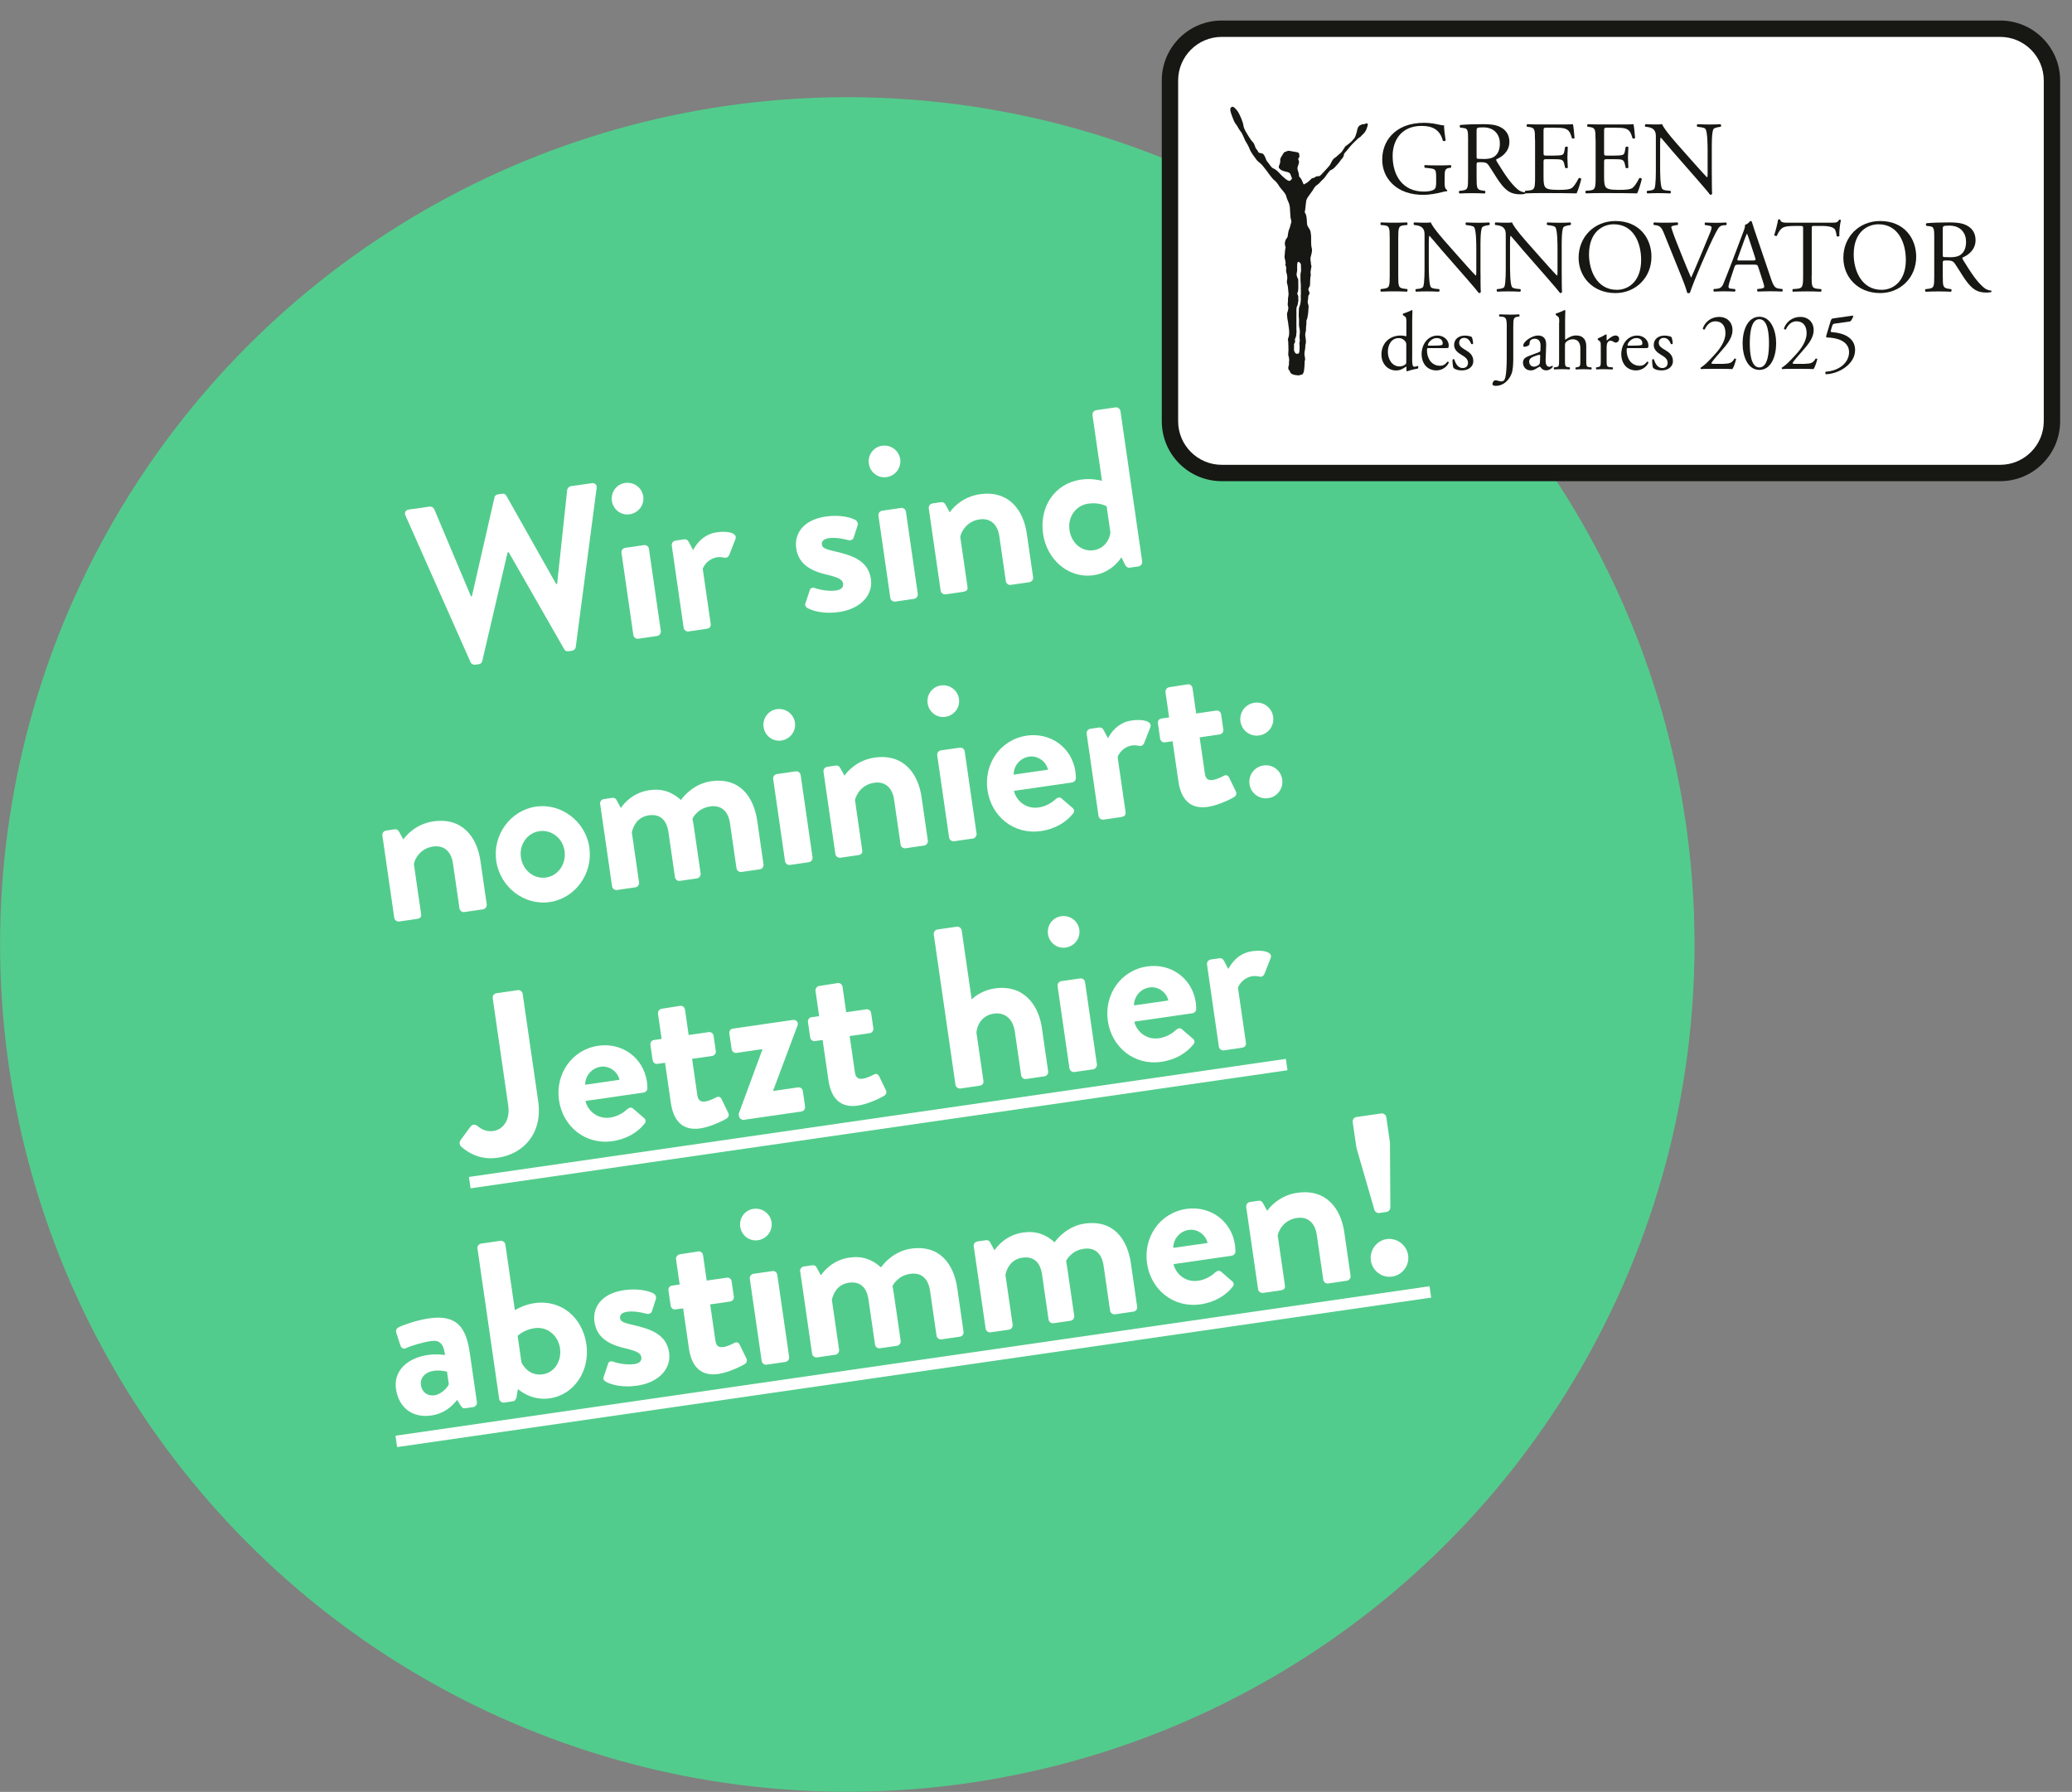 <?xml version="1.0" encoding="UTF-8"?>
<svg xmlns="http://www.w3.org/2000/svg" id="Ebene_1" version="1.1" viewBox="0 0 490.33 424.01" width="65535" height="56671">
  <rect x="0" y="0" width="490.33" height="424.01" fill="#808080" stroke="none"/>
  <defs>
    <style>
      .st0 {
        fill: #fff;
      }

      .st1 {
        fill: #171714;
      }

      .st2 {
        fill: #52cc8c;
      }
    </style>
  </defs>
  <circle class="st2" cx="200.51" cy="223.49" r="200.49"/>
  <g>
    <path class="st0" d="M95.95,122.01c-.32-.72.03-1.32.78-1.43l4.95-.71c.43-.06.91.25,1.08.61l8.69,20.64.22-.03,5.35-23.39c.06-.34.29-.65.83-.72l.97-.14c.54-.08.84.15,1,.46l11.8,20.91.22-.03,2.38-22.24c.05-.39.43-.83.86-.89l4.95-.71c.75-.11,1.26.37,1.16,1.15l-4.94,37.6c-.05.45-.43.83-.86.89l-.86.12c-.48.07-.85-.15-1-.46l-13.14-22.96-.27.04-6,25.73c-.12.35-.29.65-.83.72l-.86.12c-.43.06-.91-.2-1.08-.61l-15.38-34.66Z"/>
    <path class="st0" d="M144.8,118.52c-.29-2.04,1.08-3.94,3.12-4.24,2.1-.3,4,1.12,4.3,3.17.3,2.04-1.13,3.95-3.23,4.25-2.04.3-3.9-1.14-4.19-3.18ZM147.07,130.81c-.08-.59.34-1.09.87-1.17l4.46-.65c.54-.08,1.08.28,1.17.87l2.81,19.46c.08.54-.34,1.09-.87,1.17l-4.46.65c-.54.08-1.09-.34-1.17-.87l-2.81-19.46Z"/>
    <path class="st0" d="M158.98,129.09c-.09-.59.34-1.09.87-1.17l2.04-.3c.48-.07.85.15,1.07.56l1.06,1.99c.6-1.18,2.26-3.73,5.59-4.21,2.53-.37,4.9.11,4.45,1.55l-1.48,3.78c-.2.52-.71.82-1.17.66-.17-.03-1.01-.18-1.61-.1-2.15.31-3.23,1.95-3.5,2.76l1.88,13.01c.11.75-.34,1.09-1.09,1.2l-4.14.6c-.54.08-1.09-.34-1.17-.87l-2.81-19.46Z"/>
    <path class="st0" d="M190.59,142.8l1.03-3.11c.14-.57.66-.75,1.18-.55,0,0,2.61.94,5.08.58,1.08-.16,1.77-.69,1.63-1.61-.14-.97-.98-1.45-3.99-2.17-4.37-1.01-6.63-2.94-7.1-6.22-.47-3.28,1.5-6.69,6.99-7.49,3.17-.46,5.62.12,6.85.71.53.25.88.81.69,1.38l-.95,2.94c-.2.52-.78.66-1.24.56,0,0-2.58-.78-4.62-.48-1.29.19-1.75.8-1.65,1.5.14.97,1.15,1.15,3.26,1.67,4.37,1.01,7.75,2.34,8.35,6.53.51,3.55-2.17,7.01-7.6,7.79-3.55.51-6.19-.26-7.44-.96-.36-.22-.64-.62-.49-1.08Z"/>
    <path class="st0" d="M205.61,109.72c-.3-2.04,1.08-3.94,3.12-4.24,2.1-.3,4,1.12,4.3,3.17.29,2.04-1.13,3.95-3.23,4.25-2.04.3-3.9-1.14-4.19-3.18ZM207.88,122.02c-.08-.59.34-1.09.87-1.17l4.46-.65c.54-.08,1.08.28,1.17.87l2.81,19.46c.08.54-.34,1.09-.87,1.17l-4.46.65c-.54.08-1.09-.34-1.17-.87l-2.81-19.46Z"/>
    <path class="st0" d="M219.79,120.3c-.09-.59.34-1.09.87-1.17l2.04-.3c.48-.07.79.16,1.01.51l1.04,1.88c.68-.98,2.98-3.67,7.12-4.27,6.83-.99,10.31,3.72,11.12,9.32l1.49,10.32c.08.54-.34,1.09-.87,1.17l-4.41.64c-.59.09-1.09-.34-1.17-.87l-1.54-10.64c-.4-2.8-2.11-4.36-4.69-3.99-2.79.4-4.24,2.59-4.56,4.12l1.71,11.83c.11.75-.17,1.07-1.2,1.22l-3.98.57c-.54.08-1.09-.34-1.17-.87l-2.81-19.46Z"/>
    <path class="st0" d="M255.86,113.49c2.15-.31,3.9.04,4.92.28l-2.25-15.54c-.08-.54.34-1.09.88-1.17l4.57-.66c.54-.08,1.09.34,1.17.87l5.14,35.59c.08.54-.34,1.09-.87,1.17l-2.1.3c-.48.07-.92-.31-1.17-.87l-.78-1.59s-2.06,3.59-6.58,4.24c-5.86.85-11.06-3.62-11.95-9.8-.91-6.29,2.62-11.9,9.01-12.83ZM258.77,130.2c2.85-.41,3.82-2.8,4.01-4.15l-.9-6.24s-1.68-1.02-4.37-.63c-3.01.44-4.86,3.23-4.42,6.24.43,3.01,2.83,5.19,5.68,4.78Z"/>
    <path class="st0" d="M90.49,197.71c-.08-.59.34-1.09.87-1.17l2.04-.3c.48-.07.79.16,1.01.51l1.04,1.88c.68-.98,2.98-3.67,7.12-4.27,6.83-.99,10.31,3.72,11.12,9.32l1.49,10.32c.08.54-.34,1.09-.87,1.17l-4.41.64c-.59.09-1.09-.34-1.17-.87l-1.54-10.64c-.4-2.8-2.11-4.36-4.69-3.99-2.8.4-4.24,2.59-4.56,4.12l1.71,11.83c.11.75-.17,1.07-1.2,1.22l-3.98.57c-.54.08-1.09-.34-1.17-.87l-2.81-19.46Z"/>
    <path class="st0" d="M126.82,190.87c6.08-.88,11.77,3.57,12.65,9.64.89,6.18-3.31,12.06-9.38,12.94-6.07.88-11.77-3.57-12.66-9.75-.88-6.08,3.32-11.95,9.4-12.83ZM129.24,207.64c2.85-.41,4.8-3.22,4.36-6.28-.43-3.01-3.1-5.1-5.95-4.68-2.9.42-4.81,3.17-4.38,6.18.44,3.06,3.06,5.21,5.96,4.79Z"/>
    <path class="st0" d="M142.01,190.26c-.08-.59.34-1.09.87-1.17l1.99-.29c.48-.07.85.15,1,.46l1.05,1.93c.77-1.15,2.93-3.66,6.75-4.21,3.06-.44,5.39.43,7.47,2.32.77-1.1,3.23-3.87,7.1-4.43,6.88-.99,10.15,3.75,10.96,9.39l1.48,10.27c.08.54-.28,1.08-.87,1.17l-4.35.63c-.59.09-1.09-.34-1.17-.87l-1.54-10.64c-.4-2.8-2-4.38-4.69-3.99-3.12.45-4.19,2.91-4.19,2.91,0,0,.21,1.07.35,2.04l1.58,10.91c.08.54-.34,1.09-.87,1.17l-4.03.58c-.59.09-1.09-.34-1.17-.87l-1.54-10.64c-.4-2.8-1.9-4.39-4.64-4-2.69.39-3.7,2.51-4.03,4.04l1.71,11.83c.08.54-.34,1.09-.87,1.17l-4.35.63c-.54.08-1.09-.34-1.17-.87l-2.81-19.46Z"/>
    <path class="st0" d="M180.7,172.05c-.29-2.04,1.08-3.94,3.12-4.24,2.1-.3,4,1.12,4.3,3.17.3,2.04-1.13,3.95-3.23,4.25-2.04.3-3.9-1.14-4.19-3.18ZM182.97,184.34c-.09-.59.34-1.09.87-1.17l4.46-.65c.54-.08,1.08.28,1.17.87l2.81,19.46c.08.54-.34,1.09-.87,1.17l-4.46.65c-.54.08-1.09-.34-1.17-.87l-2.81-19.46Z"/>
    <path class="st0" d="M194.88,182.62c-.08-.59.34-1.09.87-1.17l2.04-.3c.48-.07.79.16,1.01.51l1.04,1.88c.68-.98,2.98-3.67,7.12-4.27,6.83-.99,10.31,3.72,11.12,9.32l1.49,10.32c.08.54-.34,1.09-.87,1.17l-4.41.64c-.59.09-1.09-.34-1.17-.87l-1.54-10.64c-.4-2.8-2.11-4.36-4.69-3.99-2.8.4-4.24,2.59-4.56,4.12l1.71,11.83c.11.75-.17,1.07-1.2,1.22l-3.98.57c-.54.08-1.09-.34-1.17-.87l-2.81-19.46Z"/>
    <path class="st0" d="M219.52,166.44c-.29-2.04,1.08-3.94,3.12-4.24,2.1-.3,4,1.12,4.3,3.17.3,2.04-1.13,3.95-3.23,4.25-2.04.3-3.9-1.14-4.19-3.18ZM221.79,178.73c-.09-.59.34-1.09.87-1.17l4.46-.64c.54-.08,1.08.28,1.17.87l2.81,19.46c.08.54-.34,1.09-.87,1.17l-4.46.64c-.54.08-1.09-.34-1.17-.87l-2.81-19.46Z"/>
    <path class="st0" d="M243,174.07c5.54-.8,10.66,2.74,11.5,8.55.05.38.1,1.08.1,1.47.02.55-.41.99-.89,1.06l-13.76,1.99c.48,2.18,2.72,4.38,5.84,3.93,1.67-.24,3.13-1.11,4-1.95.49-.4.96-.58,1.4-.2l2.57,2.21c.43.32.62.9.15,1.41-1.53,1.92-4.09,3.61-7.58,4.11-6.45.93-11.76-3.51-12.65-9.7-.88-6.08,2.94-11.95,9.34-12.88ZM248,182.13c-.45-1.97-2.41-3.38-4.45-3.09-2.15.31-3.69,2.18-3.67,4.26l8.12-1.17Z"/>
    <path class="st0" d="M257.16,173.62c-.09-.59.34-1.09.87-1.17l2.04-.3c.48-.07.85.15,1.07.56l1.06,1.99c.6-1.18,2.26-3.73,5.59-4.21,2.53-.37,4.9.11,4.45,1.55l-1.48,3.78c-.2.52-.71.82-1.17.66-.17-.03-1.01-.18-1.61-.1-2.15.31-3.23,1.95-3.5,2.76l1.88,13.01c.11.75-.34,1.09-1.09,1.2l-4.14.6c-.54.08-1.09-.34-1.17-.87l-2.81-19.46Z"/>
    <path class="st0" d="M277.49,175.4l-1.83.26c-.54.08-1.04-.34-1.12-.88l-.52-3.6c-.09-.59.28-1.08.82-1.16l1.83-.26-.86-5.97c-.08-.54.34-1.09.87-1.17l4.4-.69c.54-.08,1.04.34,1.12.88l.87,6.02,4.73-.68c.59-.09,1.08.28,1.17.87l.52,3.6c.08.54-.28,1.08-.87,1.17l-4.73.68,1.24,8.6c.22,1.51,1.05,1.6,1.92,1.48.91-.13,1.99-.67,2.55-.97.56-.3,1.03-.09,1.27.42l1.57,3.23c.29.51.1,1.08-.41,1.38-.25.2-3.56,1.94-6.2,2.32-4.14.6-6.34-1.72-6.97-6.07l-1.37-9.46Z"/>
    <path class="st0" d="M293.55,170.72c-.31-2.15,1.16-4.12,3.31-4.43,2.15-.31,4.12,1.16,4.43,3.31.31,2.15-1.16,4.12-3.31,4.43-2.15.31-4.12-1.16-4.43-3.31ZM299,181.13c2.15-.31,4.12,1.16,4.43,3.31.31,2.15-1.16,4.12-3.31,4.43-2.15.31-4.12-1.16-4.43-3.31s1.16-4.12,3.31-4.43Z"/>
    <path class="st0" d="M108.95,269.85l2.38-3.25c.51-.62,1.07-.59,1.62-.18.81.65,2.02,1.46,3.8,1.21,2.1-.3,4.05-2.34,3.52-6.05l-3.67-25.38c-.08-.54.28-1.08.87-1.17l5.05-.73c.59-.09,1.09.34,1.17.87l3.67,25.38c1.08,7.47-3.3,12.5-9.59,13.41-4.68.68-7.66-1.75-8.74-2.74-.33-.39-.35-.94-.09-1.36Z"/>
    <path class="st0" d="M141.6,247.45c5.54-.8,10.66,2.74,11.5,8.55.05.38.1,1.08.1,1.47.02.55-.41.99-.89,1.06l-13.76,1.99c.48,2.18,2.72,4.38,5.84,3.93,1.67-.24,3.13-1.11,4-1.95.49-.4.96-.58,1.4-.2l2.57,2.21c.43.32.62.9.15,1.41-1.53,1.92-4.09,3.61-7.58,4.11-6.45.93-11.76-3.51-12.65-9.7-.88-6.07,2.94-11.95,9.33-12.88ZM146.6,255.51c-.45-1.97-2.41-3.38-4.45-3.09-2.15.31-3.69,2.18-3.67,4.26l8.12-1.17Z"/>
    <path class="st0" d="M157.39,251.48l-1.83.26c-.54.08-1.04-.34-1.12-.88l-.52-3.6c-.08-.59.28-1.08.82-1.16l1.83-.26-.86-5.97c-.08-.54.34-1.09.87-1.17l4.4-.69c.54-.08,1.04.34,1.12.88l.87,6.02,4.73-.68c.59-.09,1.08.28,1.17.87l.52,3.6c.08.54-.28,1.08-.88,1.17l-4.73.68,1.24,8.6c.22,1.51,1.06,1.6,1.92,1.48.91-.13,1.99-.67,2.55-.97.56-.3,1.03-.09,1.27.42l1.56,3.23c.29.51.1,1.08-.4,1.38-.25.2-3.56,1.94-6.2,2.32-4.14.6-6.34-1.72-6.97-6.07l-1.37-9.46Z"/>
    <path class="st0" d="M174.81,263.56l5.6-15.19-.02-.11-6.13.89c-.54.08-1.04-.34-1.12-.88l-.54-3.71c-.09-.59.28-1.08.82-1.16l14.19-2.05c.81-.12,1.45.56,1.12,1.32l-5.74,15.32.02.16,5.81-.84c.59-.09,1.08.28,1.17.87l.53,3.66c.08.54-.28,1.08-.87,1.17l-13.6,1.97c-.54.08-1.09-.34-1.17-.87l-.08-.54Z"/>
    <path class="st0" d="M194.67,246.09l-1.83.26c-.54.08-1.04-.34-1.12-.88l-.52-3.6c-.09-.59.28-1.08.82-1.16l1.83-.26-.86-5.97c-.08-.54.34-1.09.87-1.17l4.4-.69c.54-.08,1.04.34,1.12.88l.87,6.02,4.73-.68c.59-.09,1.08.28,1.17.87l.52,3.6c.08.54-.28,1.08-.87,1.17l-4.73.68,1.24,8.6c.22,1.51,1.05,1.6,1.92,1.48.91-.13,1.99-.67,2.55-.97.56-.3,1.03-.09,1.27.42l1.57,3.23c.29.51.1,1.08-.41,1.38-.25.2-3.56,1.94-6.2,2.32-4.14.6-6.34-1.72-6.97-6.07l-1.37-9.46Z"/>
    <path class="st0" d="M220.97,221.11c-.08-.54.34-1.09.87-1.17l4.57-.66c.54-.08,1.09.34,1.17.87l2.36,16.34c.96-.96,2.92-2.23,5.44-2.6,6.83-.99,10.39,3.88,11.17,9.31l1.49,10.32c.08.54-.34,1.09-.87,1.17l-4.35.63c-.59.09-1.09-.34-1.17-.87l-1.5-10.38c-.43-2.96-2.37-4.6-4.95-4.22-2.47.36-3.91,2.21-4.13,4.49l1.65,11.4c.09.59-.17,1.07-.98,1.18l-4.46.65c-.54.08-1.09-.34-1.17-.87l-5.14-35.59Z"/>
    <path class="st0" d="M248,221.04c-.3-2.04,1.08-3.94,3.12-4.24,2.1-.3,4,1.12,4.3,3.17.29,2.04-1.13,3.95-3.23,4.25-2.04.3-3.9-1.14-4.19-3.18ZM250.27,233.34c-.08-.59.34-1.09.87-1.17l4.46-.64c.54-.08,1.08.28,1.17.87l2.81,19.46c.08.54-.34,1.09-.87,1.17l-4.46.64c-.54.08-1.09-.34-1.17-.87l-2.81-19.46Z"/>
    <path class="st0" d="M271.48,228.68c5.54-.8,10.66,2.74,11.5,8.55.05.38.1,1.08.1,1.47.02.55-.41.99-.89,1.06l-13.76,1.99c.48,2.18,2.72,4.38,5.84,3.93,1.67-.24,3.13-1.11,4-1.95.49-.4.96-.58,1.4-.2l2.57,2.21c.43.32.62.9.15,1.41-1.53,1.92-4.09,3.61-7.58,4.11-6.45.93-11.76-3.51-12.65-9.7-.88-6.07,2.94-11.95,9.34-12.88ZM276.48,236.74c-.45-1.97-2.41-3.38-4.45-3.09-2.15.31-3.69,2.18-3.67,4.26l8.12-1.17Z"/>
    <path class="st0" d="M285.64,228.22c-.09-.59.34-1.09.87-1.17l2.04-.3c.48-.07.85.15,1.07.56l1.06,1.99c.6-1.18,2.26-3.73,5.59-4.21,2.53-.37,4.9.11,4.45,1.55l-1.48,3.78c-.2.52-.71.82-1.17.66-.17-.03-1.01-.18-1.61-.1-2.15.31-3.23,1.95-3.5,2.76l1.88,13.01c.11.75-.34,1.09-1.09,1.2l-4.14.6c-.54.08-1.09-.34-1.17-.87l-2.81-19.46Z"/>
    <path class="st0" d="M111.36,281.19l-.39-2.69,193.32-27.94.39,2.69-193.32,27.94Z"/>
    <path class="st0" d="M101.31,320.62c2.15-.31,4.01.02,4.01.02-.34-2.75-1.34-3.59-3.33-3.31-1.99.29-4.72,1.12-5.9,1.68-.72.32-1.17-.11-1.38-.79l-.89-2.73c-.28-.78.1-1.22.56-1.45.41-.22,3.72-1.58,7.16-2.08,6.72-.97,8.78,2.3,9.63,8.16l1.69,11.67c.08.54-.34,1.09-.87,1.17l-1.94.28c-.38.05-.67-.07-1.02-.62l-.85-1.36c-1.07,1.31-2.83,3.21-6.16,3.69-4.3.62-7.66-1.75-8.32-6.32-.55-3.82,2.14-7.22,7.62-8.02ZM102.8,330.17c1.72-.25,3.18-1.94,3.41-2.63l-.43-2.96s-1.54-.44-3.1-.21c-2.1.3-3.32,1.69-3.07,3.41.23,1.61,1.53,2.63,3.2,2.39Z"/>
    <path class="st0" d="M112.98,295.44c-.08-.54.34-1.09.87-1.17l4.57-.66c.54-.08,1.09.34,1.17.87l2.25,15.54c.91-.52,2.5-1.35,4.65-1.66,6.4-.92,11.37,3.46,12.28,9.75.89,6.18-2.83,11.94-8.69,12.78-4.52.65-7.51-2.21-7.51-2.21l-.3,1.74c-.08.61-.39,1.1-.87,1.17l-2.1.3c-.54.08-1.09-.34-1.17-.87l-5.14-35.59ZM128.42,325.2c2.85-.41,4.53-3.18,4.1-6.19-.44-3.01-3-5.17-6.01-4.73-2.69.39-4.01,1.84-4.01,1.84l.9,6.24c.56,1.24,2.17,3.25,5.02,2.84Z"/>
    <path class="st0" d="M142.85,325.86l1.03-3.11c.14-.57.66-.75,1.18-.55,0,0,2.61.94,5.08.58,1.08-.16,1.77-.69,1.63-1.61-.14-.97-.98-1.45-3.99-2.17-4.37-1.01-6.63-2.94-7.1-6.22-.47-3.28,1.5-6.69,6.99-7.49,3.17-.46,5.62.12,6.85.71.53.25.88.81.69,1.38l-.95,2.94c-.2.52-.78.66-1.24.56,0,0-2.58-.78-4.63-.48-1.29.19-1.75.8-1.65,1.5.14.97,1.15,1.15,3.26,1.67,4.37,1.01,7.75,2.34,8.35,6.53.51,3.55-2.17,7.01-7.6,7.79-3.55.51-6.18-.26-7.44-.96-.36-.22-.64-.62-.49-1.08Z"/>
    <path class="st0" d="M161.66,309.59l-1.83.26c-.54.08-1.04-.34-1.12-.88l-.52-3.6c-.09-.59.28-1.08.82-1.16l1.83-.26-.86-5.97c-.08-.54.34-1.09.87-1.17l4.4-.69c.54-.08,1.04.34,1.12.88l.87,6.02,4.73-.68c.59-.09,1.08.28,1.17.87l.52,3.6c.08.54-.28,1.08-.87,1.17l-4.73.68,1.24,8.6c.22,1.51,1.06,1.6,1.92,1.48.91-.13,1.99-.67,2.55-.97.56-.3,1.03-.09,1.27.42l1.57,3.23c.29.51.1,1.08-.41,1.38-.25.2-3.56,1.94-6.2,2.32-4.14.6-6.34-1.72-6.97-6.07l-1.37-9.46Z"/>
    <path class="st0" d="M175.17,290.29c-.3-2.04,1.08-3.94,3.12-4.24,2.1-.3,4,1.12,4.3,3.17.29,2.04-1.13,3.95-3.23,4.25-2.04.3-3.9-1.14-4.19-3.18ZM177.44,302.59c-.08-.59.34-1.09.87-1.17l4.46-.65c.54-.08,1.08.28,1.17.87l2.81,19.46c.08.54-.34,1.09-.87,1.17l-4.46.65c-.54.08-1.09-.34-1.17-.87l-2.81-19.46Z"/>
    <path class="st0" d="M189.35,300.86c-.09-.59.34-1.09.87-1.17l1.99-.29c.48-.07.84.15,1,.46l1.05,1.93c.77-1.15,2.93-3.66,6.75-4.21,3.06-.44,5.39.43,7.47,2.32.77-1.1,3.23-3.87,7.1-4.43,6.88-.99,10.15,3.75,10.96,9.39l1.48,10.27c.08.54-.28,1.08-.87,1.17l-4.35.63c-.59.09-1.09-.34-1.17-.87l-1.54-10.64c-.4-2.8-2-4.38-4.69-3.99-3.12.45-4.19,2.91-4.19,2.91,0,0,.21,1.07.35,2.04l1.58,10.91c.08.54-.34,1.09-.87,1.17l-4.03.58c-.59.09-1.09-.34-1.17-.87l-1.54-10.64c-.4-2.8-1.9-4.39-4.64-4-2.69.39-3.7,2.51-4.03,4.04l1.71,11.83c.08.54-.34,1.09-.87,1.17l-4.35.63c-.54.08-1.09-.34-1.17-.87l-2.81-19.46Z"/>
    <path class="st0" d="M230.42,294.93c-.08-.59.34-1.09.88-1.17l1.99-.29c.48-.07.85.15,1,.46l1.05,1.93c.77-1.15,2.93-3.66,6.75-4.21,3.07-.44,5.39.43,7.47,2.32.77-1.1,3.23-3.87,7.1-4.43,6.88-.99,10.15,3.75,10.96,9.39l1.48,10.27c.08.54-.28,1.08-.87,1.17l-4.36.63c-.59.09-1.09-.34-1.17-.87l-1.54-10.64c-.4-2.8-2-4.38-4.69-3.99-3.12.45-4.19,2.91-4.19,2.91,0,0,.21,1.07.35,2.04l1.58,10.91c.08.54-.34,1.09-.87,1.17l-4.03.58c-.59.09-1.09-.34-1.17-.87l-1.54-10.64c-.4-2.8-1.9-4.39-4.64-4-2.69.39-3.7,2.51-4.03,4.04l1.71,11.83c.08.54-.34,1.09-.87,1.17l-4.35.63c-.54.08-1.09-.34-1.17-.87l-2.81-19.46Z"/>
    <path class="st0" d="M280.76,286.06c5.54-.8,10.66,2.74,11.5,8.55.05.38.1,1.08.1,1.47.02.55-.41.99-.89,1.06l-13.76,1.99c.48,2.18,2.72,4.38,5.84,3.93,1.67-.24,3.13-1.11,4-1.95.49-.4.96-.58,1.4-.2l2.57,2.21c.43.32.62.9.15,1.41-1.53,1.92-4.09,3.61-7.58,4.11-6.45.93-11.76-3.51-12.65-9.7-.88-6.08,2.94-11.95,9.33-12.88ZM285.77,294.12c-.45-1.97-2.41-3.38-4.45-3.09-2.15.31-3.69,2.18-3.67,4.26l8.12-1.17Z"/>
    <path class="st0" d="M294.92,285.6c-.09-.59.34-1.09.87-1.17l2.04-.3c.48-.07.79.16,1.01.51l1.04,1.88c.68-.98,2.98-3.67,7.12-4.27,6.83-.99,10.31,3.72,11.12,9.32l1.49,10.32c.08.54-.34,1.09-.88,1.17l-4.41.64c-.59.09-1.09-.34-1.17-.87l-1.54-10.64c-.4-2.8-2.11-4.36-4.69-3.99-2.8.4-4.24,2.59-4.56,4.12l1.71,11.83c.11.75-.17,1.07-1.2,1.22l-3.98.57c-.54.08-1.09-.34-1.17-.87l-2.81-19.46Z"/>
    <path class="st0" d="M325.26,286.32l-4.26-14.7-.89-6.13c-.08-.54.33-1.09.87-1.17l5.91-.85c.54-.08,1.09.34,1.17.87l.87,6.02.09,15.41c0,.44-.41.94-.9,1.01l-1.72.25c-.48.07-1.03-.29-1.15-.71ZM328.12,293.21c2.47-.36,4.76,1.4,5.11,3.82s-1.35,4.7-3.83,5.05c-2.37.34-4.64-1.36-4.99-3.78-.35-2.42,1.34-4.75,3.71-5.09Z"/>
    <path class="st0" d="M93.98,342.42l-.39-2.69,244.7-35.37.39,2.69-244.7,35.37Z"/>
  </g>
  <g>
    <rect class="st0" x="276.86" y="6.79" width="208.72" height="105.13" rx="12.26" ry="12.26"/>
    <path class="st1" d="M473.33,8.73c5.69,0,10.32,4.63,10.32,10.32v80.62c0,5.69-4.63,10.32-10.32,10.32h-184.21c-5.69,0-10.32-4.63-10.32-10.32V19.05c0-5.69,4.63-10.32,10.32-10.32h184.21M473.33,4.86h-184.21c-7.84,0-14.19,6.35-14.19,14.19v80.62c0,7.84,6.35,14.19,14.19,14.19h184.21c7.84,0,14.19-6.35,14.19-14.19V19.05c0-7.84-6.35-14.19-14.19-14.19h0Z"/>
  </g>
  <g id="Ebene_1-2">
    <g>
      <path class="st1" d="M323.45,29.18c-.21,0-.42.17-.71.21s-.25-.06-.65.14c-.4.21-.44.19-.65.5s-.38,1.24-.38,1.24c-.09.27-.21.78-.4,1.17s-.38.48-.73.92c-.36.44-1.58,1.28-1.58,1.28,0,0-.53.86-.8,1.24-.27.38-.99.86-1.16,1.07s-.82.57-.94.78c-.13.21-.32.48-.46.78s-.17.4-.42.73-1.03,1.14-1.32,1.45-.71.8-.94.94c-.23.14-.71-.04-1.01.23s-.84.32-.84.32c0,0-.61.63-.99.91-.38.27.02.06-.63.38-.06.04-.16.09-.27.18-.3-.22-.45-1.32-.99-1.69-.22-.15-.17-.6-.25-.94-.13-.52-.32-.97-.3-1.24.04-.44.3-.86.38-1.39.06-.36-.41-.73-.04-1.05.19-.17.13-.57.06-.94s-.5-.38-.82-.44c-.32-.06-.82-.13-1.39-.25-.57-.13-.82.19-1.14.25s-.44.5-.63.76c-.19.25-.55.86-.5,1.14.14.96-.56,1.43-.27,1.89.38.61,1.23.78,1.72.89,1.3.25.93.94,1.26,1.32.25.3-.19.69-.44.82s-.76-.25-1.14-.55-1.01-.91-1.45-1.41c-.44-.5-.94-.82-1.39-1.01-.44-.19-.89-1.07-1.2-1.39-.32-.32-.44-.69-.69-1.32-.25-.63-.57-.76-.57-.76,0,0-.55-.14-.81-.19-.25-.06-.27-.5-.65-.87-.38-.38-.3-1.09-.86-1.66-.57-.57-1.35-1.99-1.6-2.38-.25-.38-.63-1.26-.63-1.64s-.79-2.58-1.49-3.46-1.03-.89-1.03-.89c0,0-.44.04-.55.42-.1.38.14,1.09.23,1.35.19.5.63,1.83,1.01,2.27.38.44.69,1.2,1.2,1.83s.89,1.89,1.14,2.27c.25.38.76,1.26,1.01,1.95s1.26,2.02,1.64,2.52.89.69,1.39,1.32c.5.63,1.39,1.76,1.64,2.15.25.38.91,1.16,1.12,1.3.4.27.96,1.03,1.16,1.41.19.38,1.53,1.69,1.66,2.32.08.41.45,1.29.7,1.85.07.33.14.65.17.79.06.36.11,2.46.21,2.73.11.27.11.32.11.5s.11.13,0,.44c-.11.32-.17.67-.32,1.17-.16.5-.29.63-.37,1.16-.09.53-.14.78-.13.91.02.13-.25.44-.34.61s-.19.19-.23.5c-.04.32-.17.36-.11.67.06.32.04.25.09.59s.19-.17.04.53-.1.99-.14,1.32c-.04.34-.12.69,0,1.07.12.38.06.3.17.82s-.06.53-.06.53l.23.76s-.09.8.02,1.12.19.71.23,1.2-.19.96-.06,1.35c.13.38.22,1.03.22,1.03,0,0,.12,1.24.14,1.56s-.2,1.12-.14,1.45-.16.96,0,1.37c.16.4.06.73,0,1.07s-.27.59-.22.92c.04.34.02.42.06.82.04.4.11.63.16.91.05.27.17,1.37.24,1.83s.04.96.02,1.32-.37,1.05-.26,1.22.09,2.15.12,2.31-.13,1.14,0,1.43c.13.3.21,1.03.14,1.3s0,.25-.02.63-.09.38-.13.57-.06.3-.02.57.32.34.4.67c.12.48.5.55.78.67.27.13.98.17,1.23.19.25.02.55-.19.78-.19s.36-.38.46-.69c.11-.32.09-.76.17-1.39.09-.63-.04-1.01.11-1.32.14-.32-.14-1.09-.13-1.43s.08-.84.17-1.3c.09-.46,0-.71.09-1.01s.13-.42.09-.84c-.04-.42.02,0-.04-.42s-.19-1.17-.06-1.53.12-.46.12-.84.03-.57.09-1.14c.06-.57-.06-.73.09-1.05s.19-.61.27-1.14c.09-.53.11-.84.13-1.39s.09-.48,0-.92-.27-.67-.13-1.17c.14-.5,0-.8.17-1.17.17-.38.25-.23.21-.61s-.35-.6-.24-.91.09-.34.24-.51c.16-.17.16-1.06.16-1.39s.04-.99.13-1.16c.09-.17-.09-.61-.02-1.12s.19-1.09.21-1.16-.17-.46-.14-.73c.02-.27-.13-.63-.11-1.03s.02-.32.09-.59.38-1.22.25-1.81-.14-.59-.17-1.26.02-1.6-.04-2.08-.13-1.03-.38-1.35-.3-.53-.44-.73-.14-.89-.17-1.41-.09-.91-.21-1.26c-.13-.36-.32-.42-.27-.71.04-.3.04.13.09-.42.04-.55.17-1.32.21-1.79.04-.46.06-.55.27-.94.21-.4.99-1.37,1.28-1.83s.36-.67.71-1.03c.36-.36.67-.42,1.03-.89.36-.46.91-.8,1.32-1.43.42-.63,1.2-1.58,1.22-1.51s-.17.14.02.06c.19-.09.71-.4.91-.65s.55-.59.84-.92c.3-.34.55-.73.67-.91.13-.17.42-.38.59-.8s.02-.53.3-.82c.27-.3.78-.86,1.22-1.45.44-.59,1.62-1.66,1.81-1.85.19-.19.32-.3.5-.38.19-.09.27-.25.53-.5.25-.25.42-.38.73-.78s.57-1.28.63-1.51.06-.5-.14-.5h0ZM307.86,64.36c-.09.27-.09.23-.11.65-.02.42.02.63,0,1.01s.13,1.53.09,1.84c-.04.3.06,1.46,0,1.94s.02.25,0,.92-.04.73-.13,1.17-.11.46-.25.78c-.08.17-.09.62-.1,1.02v.15c0,.28,0,.52-.02.59-.02.53.12,1.05.06,1.99s.19,1.28.19,1.74.04.53-.04,1.16c-.09.63.13,1.2,0,1.62-.13.42-.02.34-.02.73s.04.55,0,1.03-.02.57-.13.82-.21.13-.42.19c-.21.06-.46-.17-.46-.17,0,0-.1-.21-.21-.4s-.11-.31-.09-.65.02-.65,0-.89c-.02-.23.04-.17.21-.57s0-.27,0-.55.06-.3.23-.76.06-.65.13-.91c.06-.25,0-.76,0-.92v-3.02c0-.25.01-.63.01-.63h0c-.04-.4,0-1.22.02-1.4.02-.23.11-.25.22-.59.12-.34.13-.8.2-1.03s-.05-.32,0-.73-.09-.5-.21-.91.06-.25.11-.53.09-.48.09-.63.04-1.09,0-1.35.02-.4,0-.78-.14-.38-.26-.71-.14-.48-.14-.73.13-.57.14-.91c.02-.34-.04-.96,0-1.35s.13-.57.13-.57c0,0,.23-.09.34,0s.13.06.25.23.19.25.17.65c-.02.4.09,1.14,0,1.41v.03Z"/>
      <g>
        <path class="st1" d="M328.87,56.44c0-2.61-.05-3.03-1.5-3.15l-.61-.05c-.14-.1-.1-.54.05-.61,1.22.05,2.06.07,3.09.07s1.81-.02,3.05-.07c.14.07.19.52.05.61l-.61.05c-1.45.12-1.5.54-1.5,3.15v8.77c0,2.61.05,2.96,1.5,3.12l.61.07c.15.1.1.54-.05.61-1.22-.05-2.06-.07-3.05-.07s-1.86.02-3.09.07c-.14-.07-.19-.47-.05-.61l.61-.07c1.45-.17,1.5-.52,1.5-3.12v-8.77Z"/>
        <path class="st1" d="M350.36,64.77c0,.74,0,3.67.07,4.31-.05.15-.19.27-.47.27-.3-.42-1.01-1.28-3.14-3.72l-5.69-6.5c-.66-.76-2.33-2.79-2.84-3.33h-.05c-.1.3-.12.86-.12,1.6v5.37c0,1.16.02,4.36.44,5.1.14.27.64.42,1.25.47l.76.07c.14.19.12.49-.05.61-1.1-.05-1.97-.07-2.87-.07-1.03,0-1.69.02-2.55.07-.17-.12-.19-.47-.05-.61l.66-.07c.56-.07.96-.22,1.08-.49.35-.89.32-3.89.32-5.08v-7.12c0-.69-.02-1.21-.54-1.77-.35-.35-.93-.52-1.52-.59l-.42-.05c-.15-.15-.15-.52.05-.61,1.03.07,2.33.07,2.77.07.39,0,.81-.02,1.13-.07.49,1.25,3.38,4.51,4.2,5.42l2.38,2.69c1.69,1.89,2.89,3.28,4.05,4.46h.05c.1-.12.1-.52.1-1.04v-5.27c0-1.16-.02-4.36-.49-5.1-.14-.22-.54-.37-1.52-.49l-.42-.05c-.17-.15-.15-.54.05-.61,1.13.05,1.97.07,2.89.07,1.05,0,1.69-.02,2.53-.07.19.12.19.47.05.61l-.35.05c-.78.12-1.27.32-1.38.52-.42.89-.37,3.94-.37,5.08v5.89h-.01Z"/>
        <path class="st1" d="M369.58,64.77c0,.74,0,3.67.07,4.31-.05.15-.19.27-.47.27-.3-.42-1.01-1.28-3.14-3.72l-5.69-6.5c-.66-.76-2.33-2.79-2.84-3.33h-.05c-.1.3-.12.86-.12,1.6v5.37c0,1.16.02,4.36.44,5.1.14.27.64.42,1.25.47l.76.07c.14.19.12.49-.05.61-1.1-.05-1.97-.07-2.87-.07-1.03,0-1.69.02-2.55.07-.17-.12-.19-.47-.05-.61l.66-.07c.56-.07.96-.22,1.08-.49.35-.89.32-3.89.32-5.08v-7.12c0-.69-.02-1.21-.54-1.77-.35-.35-.93-.52-1.52-.59l-.42-.05c-.14-.15-.14-.52.05-.61,1.03.07,2.33.07,2.77.07.4,0,.81-.02,1.13-.07.49,1.25,3.38,4.51,4.2,5.42l2.38,2.69c1.69,1.89,2.89,3.28,4.05,4.46h.05c.1-.12.1-.52.1-1.04v-5.27c0-1.16-.02-4.36-.49-5.1-.15-.22-.54-.37-1.52-.49l-.42-.05c-.17-.15-.14-.54.05-.61,1.13.05,1.97.07,2.89.07,1.05,0,1.69-.02,2.53-.07.19.12.19.47.05.61l-.35.05c-.78.12-1.27.32-1.38.52-.42.89-.37,3.94-.37,5.08v5.89h0Z"/>
        <path class="st1" d="M373.57,61c0-4.92,3.68-8.7,8.73-8.7,5.67,0,8.51,4.11,8.51,8.45,0,4.97-3.78,8.6-8.51,8.6-5.44,0-8.73-3.92-8.73-8.35h0ZM388.37,61.52c0-4.06-1.79-8.45-6.48-8.45-2.55,0-5.86,1.75-5.86,7.14,0,3.64,1.76,8.37,6.6,8.37,2.94,0,5.74-2.22,5.74-7.07Z"/>
        <path class="st1" d="M393.82,55.31c-.56-1.38-.93-1.89-1.99-2.02l-.44-.05c-.17-.15-.14-.49.05-.61.71.05,1.5.07,2.55.07s1.94-.02,2.97-.07c.17.1.22.47.05.61l-.37.05c-.93.12-1.13.27-1.15.47.05.24.47,1.58,1.22,3.45,1.13,2.86,2.25,5.69,3.48,8.5.76-1.63,1.79-4.16,2.35-5.46.71-1.68,1.86-4.46,2.28-5.51.19-.52.22-.78.22-.96s-.24-.37-1.1-.47l-.44-.05c-.17-.15-.12-.52.05-.61.68.05,1.62.07,2.55.07.81,0,1.57-.02,2.38-.07.17.1.17.49.05.61l-.73.05c-.59.05-.96.35-1.27.86-.68,1.16-1.64,3.15-2.75,5.67l-1.32,3.03c-.98,2.27-2.13,5.13-2.55,6.43-.07.05-.17.07-.27.07-.12,0-.24-.02-.37-.07-.27-1.04-.71-2.24-1.13-3.28l-4.32-10.69h0Z"/>
        <path class="st1" d="M416.09,63.24c-.17-.54-.27-.62-1.01-.62h-3.71c-.61,0-.76.07-.93.59l-.86,2.58c-.37,1.11-.54,1.77-.54,2.04,0,.3.12.45.71.49l.81.07c.17.12.17.52-.05.61-.64-.05-1.4-.05-2.55-.07-.81,0-1.69.05-2.35.07-.14-.1-.19-.49-.05-.61l.81-.07c.59-.05,1.13-.32,1.47-1.21.44-1.13,1.13-2.74,2.16-5.49l2.51-6.65c.35-.89.49-1.35.42-1.75.59-.17,1.01-.61,1.27-.94.14,0,.32.05.37.22.32,1.09.71,2.22,1.08,3.3l3.36,9.9c.71,2.12,1.03,2.49,2.09,2.61l.66.07c.17.12.12.52,0,.61-1.01-.05-1.86-.07-2.97-.07-1.18,0-2.11.05-2.82.07-.19-.1-.22-.49-.05-.61l.71-.07c.52-.05.86-.19.86-.45,0-.27-.12-.71-.32-1.3l-1.08-3.35h0ZM411.24,61.05c-.19.57-.17.59.52.59h3.02c.71,0,.76-.1.54-.76l-1.32-4.02c-.19-.59-.42-1.25-.56-1.56h-.05c-.07.12-.32.71-.59,1.45l-1.55,4.28h0Z"/>
        <path class="st1" d="M428.71,65.26c0,2.58.05,2.95,1.47,3.08l.78.07c.14.1.1.54-.05.61-1.4-.05-2.23-.07-3.21-.07s-1.84.02-3.41.07c-.14-.07-.19-.49,0-.61l.89-.07c1.4-.12,1.52-.49,1.52-3.08v-11.01c0-.76,0-.78-.73-.78h-1.35c-1.05,0-2.4.05-3.02.61-.59.54-.84,1.09-1.1,1.7-.19.15-.54.02-.64-.17.39-1.11.76-2.69.93-3.67.07-.05.39-.07.47,0,.14.78.96.76,2.09.76h9.94c1.32,0,1.55-.05,1.92-.69.12-.05.39-.02.44.07-.27,1.01-.44,3-.37,3.74-.1.19-.52.19-.64.05-.07-.62-.24-1.53-.61-1.8-.56-.42-1.5-.61-2.84-.61h-1.74c-.73,0-.71.02-.71.84v10.96h0Z"/>
        <path class="st1" d="M436.22,61c0-4.92,3.68-8.7,8.73-8.7,5.67,0,8.51,4.11,8.51,8.45,0,4.97-3.78,8.6-8.51,8.6-5.44,0-8.73-3.92-8.73-8.35h0ZM451.01,61.52c0-4.06-1.79-8.45-6.48-8.45-2.55,0-5.86,1.75-5.86,7.14,0,3.64,1.76,8.37,6.6,8.37,2.94,0,5.74-2.22,5.74-7.07Z"/>
        <path class="st1" d="M457.74,56.42c0-2.34-.07-2.76-1.08-2.88l-.78-.1c-.17-.12-.17-.52.02-.62,1.38-.12,3.07-.19,5.47-.19,1.52,0,2.97.12,4.1.74,1.17.62,2.04,1.73,2.04,3.45,0,2.34-1.84,3.62-3.07,4.11-.12.15,0,.4.12.59,1.97,3.18,3.26,5.15,4.93,6.55.42.37,1.03.64,1.69.69.12.05.14.24.02.35-.22.07-.61.12-1.08.12-2.09,0-3.33-.62-5.08-3.1-.64-.91-1.64-2.61-2.4-3.72-.37-.54-.76-.78-1.74-.78-1.1,0-1.15.02-1.15.54v3.1c0,2.58.05,2.88,1.47,3.08l.52.07c.15.12.1.54-.05.61-1.1-.05-1.94-.07-2.92-.07-1.03,0-1.92.02-3.07.07-.14-.07-.19-.45-.05-.61l.61-.07c1.43-.17,1.47-.49,1.47-3.08v-8.84h0ZM459.75,59.94c0,.45,0,.71.07.81.07.07.44.12,1.69.12.89,0,1.81-.1,2.53-.64.66-.52,1.22-1.38,1.22-3.05,0-1.94-1.2-3.79-3.92-3.79-1.52,0-1.59.1-1.59.78v5.77Z"/>
      </g>
      <g>
        <path class="st1" d="M341.85,43.2c0,.99.15,1.58.59,1.75.07.07.07.22-.02.3-.3,0-.73.1-1.2.22-1.3.35-3.07.64-4.39.64-2.92,0-5.59-.81-7.48-2.74-1.47-1.48-2.25-3.43-2.25-5.59s.68-4.21,2.21-5.84c1.64-1.72,4.07-2.88,7.78-2.88,1.4,0,2.7.27,3.12.37.47.1,1.22.27,1.52.22,0,.81.14,2.1.37,3.57-.07.19-.51.22-.66.07-.68-2.66-2.53-3.5-5.03-3.5-4.76,0-6.85,3.4-6.85,7.09,0,4.73,2.43,8.45,7.36,8.45,1.52,0,2.43-.32,2.7-.74.12-.17.24-.61.24-1.4v-.99c0-2.07-.07-2.22-1.59-2.39l-1.08-.12c-.19-.1-.17-.54,0-.62.71.05,2.06.07,3.51.07.96,0,1.79-.02,2.6-.07.17.1.19.47.02.62l-.39.05c-1.03.12-1.06.81-1.06,2.07v1.38h0Z"/>
        <path class="st1" d="M347.42,33.17c0-2.34-.07-2.76-1.08-2.88l-.78-.1c-.17-.12-.17-.52.02-.62,1.38-.12,3.07-.19,5.47-.19,1.52,0,2.97.12,4.1.74,1.18.62,2.04,1.73,2.04,3.45,0,2.34-1.84,3.62-3.07,4.11-.12.15,0,.4.12.59,1.97,3.18,3.26,5.15,4.93,6.55.42.37,1.03.64,1.69.69.12.05.14.24.02.35-.22.07-.61.12-1.08.12-2.09,0-3.33-.62-5.08-3.1-.64-.91-1.64-2.61-2.4-3.72-.37-.54-.76-.78-1.74-.78-1.1,0-1.15.02-1.15.54v3.1c0,2.58.05,2.88,1.47,3.08l.52.07c.14.12.1.54-.05.61-1.1-.05-1.94-.07-2.92-.07-1.03,0-1.92.02-3.07.07-.15-.07-.19-.45-.05-.61l.61-.07c1.43-.17,1.47-.49,1.47-3.08v-8.84h0ZM349.43,36.69c0,.45,0,.71.07.81.07.07.44.12,1.69.12.89,0,1.81-.1,2.53-.64.66-.52,1.22-1.38,1.22-3.05,0-1.94-1.2-3.79-3.92-3.79-1.52,0-1.59.1-1.59.78,0,0,0,5.77,0,5.77Z"/>
        <path class="st1" d="M363.25,33.14c0-2.56-.05-2.93-1.5-3.1l-.39-.05c-.14-.1-.1-.54.05-.61,1.05.05,1.89.07,2.89.07h4.61c1.57,0,3.02,0,3.31-.07.14.42.3,2.19.39,3.28-.1.15-.49.19-.61.05-.37-1.16-.59-2.02-1.86-2.34-.52-.12-1.3-.15-2.38-.15h-1.76c-.73,0-.73.05-.73.99v4.92c0,.69.07.69.81.69h1.43c1.03,0,1.79-.05,2.09-.15s.47-.24.59-.86l.19-1.01c.12-.15.54-.15.64.02,0,.59-.1,1.56-.1,2.49,0,.89.1,1.82.1,2.36-.1.17-.52.17-.64.02l-.22-.96c-.1-.45-.27-.81-.76-.94-.35-.1-.93-.12-1.89-.12h-1.43c-.73,0-.81.02-.81.66v3.47c0,1.3.07,2.15.47,2.56.3.3.81.57,2.97.57,1.89,0,2.6-.1,3.14-.37.44-.24,1.1-1.11,1.74-2.39.17-.12.51-.05.61.17-.17.86-.78,2.76-1.1,3.42-2.21-.05-4.39-.07-6.57-.07h-2.21c-1.05,0-1.89.02-3.33.07-.14-.07-.19-.47-.05-.61l.81-.07c1.4-.12,1.52-.49,1.52-3.08v-8.87h0Z"/>
        <path class="st1" d="M377.58,33.14c0-2.56-.05-2.93-1.5-3.1l-.39-.05c-.14-.1-.1-.54.05-.61,1.05.05,1.89.07,2.89.07h4.61c1.57,0,3.02,0,3.31-.07.14.42.3,2.19.39,3.28-.1.15-.49.19-.61.05-.37-1.16-.59-2.02-1.86-2.34-.52-.12-1.3-.15-2.38-.15h-1.76c-.73,0-.73.05-.73.99v4.92c0,.69.07.69.81.69h1.43c1.03,0,1.79-.05,2.09-.15s.47-.24.59-.86l.19-1.01c.12-.15.54-.15.64.02,0,.59-.1,1.56-.1,2.49,0,.89.1,1.82.1,2.36-.1.17-.52.17-.64.02l-.22-.96c-.1-.45-.27-.81-.76-.94-.35-.1-.93-.12-1.89-.12h-1.43c-.73,0-.81.02-.81.66v3.47c0,1.3.07,2.15.47,2.56.3.3.81.57,2.97.57,1.89,0,2.6-.1,3.14-.37.44-.24,1.1-1.11,1.74-2.39.17-.12.51-.05.61.17-.17.86-.78,2.76-1.1,3.42-2.21-.05-4.39-.07-6.57-.07h-2.21c-1.05,0-1.89.02-3.33.07-.14-.07-.19-.47-.05-.61l.81-.07c1.4-.12,1.52-.49,1.52-3.08v-8.87h0Z"/>
        <path class="st1" d="M405.1,41.52c0,.74,0,3.67.07,4.31-.05.15-.19.27-.47.27-.3-.42-1.01-1.28-3.14-3.72l-5.69-6.5c-.66-.76-2.33-2.79-2.84-3.33h-.05c-.1.3-.12.86-.12,1.6v5.37c0,1.16.02,4.36.44,5.1.14.27.64.42,1.25.47l.76.07c.14.19.12.49-.05.61-1.1-.05-1.97-.07-2.87-.07-1.03,0-1.69.02-2.55.07-.17-.12-.19-.47-.05-.61l.66-.07c.56-.07.96-.22,1.08-.49.35-.89.32-3.89.32-5.08v-7.12c0-.69-.02-1.21-.54-1.77-.35-.35-.93-.52-1.52-.59l-.42-.05c-.15-.15-.15-.52.05-.61,1.03.07,2.33.07,2.77.07.39,0,.81-.02,1.13-.07.49,1.25,3.38,4.51,4.2,5.42l2.38,2.69c1.69,1.89,2.89,3.28,4.05,4.46h.05c.1-.12.1-.52.1-1.04v-5.27c0-1.16-.02-4.36-.49-5.1-.14-.22-.54-.37-1.52-.49l-.42-.05c-.17-.15-.15-.54.05-.61,1.13.05,1.97.07,2.89.07,1.05,0,1.69-.02,2.53-.07.19.12.19.47.05.61l-.35.05c-.78.12-1.27.32-1.38.52-.42.89-.37,3.94-.37,5.08v5.89h-.01Z"/>
      </g>
      <g>
        <path class="st1" d="M334.18,84.51c0,1.55.02,2.27.54,2.27.21,0,.53-.1.81-.19.13.04.15.53-.02.63-.78.12-1.94.41-2.47.63-.12,0-.21-.06-.21-.16v-.33c0-.3,0-.53-.04-.6h-.07c-.82.59-1.46.9-2.35.9-2.07,0-3.46-1.7-3.46-3.76,0-2.74,1.98-4.5,4.53-4.5.63,0,1.05.1,1.25.17.09,0,.12-.12.12-.27v-2.95c0-1.15-.02-1.27-.58-1.63l-.19-.12c-.09-.06-.09-.33,0-.39.47-.16,1.35-.45,2.02-.82.07,0,.15.04.19.12-.02.58-.06,1.56-.06,2.43v8.59h0ZM332.79,81.58c0-.39-.07-.57-.21-.76-.28-.41-.84-.82-1.57-.82-1.7,0-2.58,1.55-2.58,3.25s.96,3.46,2.79,3.46c.5,0,1.14-.24,1.44-.55.12-.12.13-.41.13-.73v-3.85h0Z"/>
        <path class="st1" d="M338.19,82.36c-.49,0-.5.04-.5.53,0,1.97,1.1,3.66,3.1,3.66.62,0,1.14-.19,1.72-.96.19-.06.32.06.34.24-.62,1.33-1.97,1.82-2.94,1.82-1.22,0-2.17-.55-2.71-1.29-.56-.76-.78-1.68-.78-2.54,0-2.4,1.51-4.42,3.76-4.42,1.61,0,2.66,1.15,2.66,2.33,0,.27-.04.43-.07.51-.06.12-.32.14-1.1.14h-3.46ZM339.35,81.78c1.38,0,1.79-.08,1.94-.19.06-.04.12-.12.12-.37,0-.55-.35-1.23-1.44-1.23s-2.06,1.06-2.07,1.7c0,.04,0,.1.13.1h1.33,0Z"/>
        <path class="st1" d="M348.3,79.74c.17.43.3,1.06.3,1.58-.07.14-.35.17-.45.06-.32-.86-.88-1.43-1.65-1.43s-1.2.49-1.2,1.2c0,.8.78,1.23,1.44,1.63.99.58,1.91,1.25,1.91,2.64,0,1.49-1.31,2.23-2.69,2.23-.88,0-1.53-.19-2-.58-.15-.37-.26-1.33-.22-1.98.09-.12.34-.14.43-.02.32,1.07.91,2.02,1.98,2.02.68,0,1.25-.41,1.25-1.25,0-.9-.75-1.39-1.44-1.8-1.09-.65-1.85-1.33-1.85-2.4,0-1.43,1.12-2.23,2.54-2.23.78,0,1.48.19,1.65.35h0Z"/>
        <path class="st1" d="M356.57,77.43c0-2.17-.19-2.4-1.29-2.51l-.47-.04c-.12-.08-.07-.43.04-.49,1.09.04,1.72.06,2.51.06s1.38-.02,2.13-.06c.12.06.15.41.04.49l-.28.04c-1.1.16-1.14.43-1.14,2.51v7.26c0,1.55-.07,2.89-.43,3.79-.62,1.56-1.94,2.82-3.69,2.82-.22,0-.81-.02-.81-.41,0-.33.28-.9.68-.9.22,0,.45.04.69.12.26.08.53.14.78.14.4,0,.62-.24.75-.51.43-.92.48-3.85.48-4.91v-7.39h.01Z"/>
        <path class="st1" d="M364.22,83.32c.28-.1.32-.27.32-.57l.02-.9c.02-.73-.21-1.7-1.37-1.7-.53,0-1.16.27-1.2.88-.02.32-.04.55-.19.66-.28.24-.78.37-1.07.37-.17,0-.26-.1-.26-.27,0-1.02,2.12-2.4,3.48-2.4s2,.82,1.94,2.29l-.12,3.41c-.04.9.13,1.7.86,1.7.19,0,.35-.06.47-.12.09-.06.19-.14.24-.14.07,0,.13.12.13.25,0,.1-.66.86-1.57.86-.45,0-.9-.17-1.22-.6-.07-.12-.19-.27-.3-.27-.13,0-.35.17-.73.39-.41.24-.82.49-1.35.49s-.99-.16-1.31-.45c-.35-.33-.58-.82-.58-1.37,0-.76.35-1.22,1.56-1.66l2.22-.84h0ZM363.06,86.77c.37,0,.96-.3,1.14-.49.22-.24.22-.51.24-.92l.04-1.15c0-.22-.07-.25-.19-.25s-.43.08-.77.19c-1.1.39-1.65.68-1.65,1.45,0,.33.22,1.17,1.18,1.17Z"/>
        <path class="st1" d="M368.99,76.33c0-1.15-.02-1.27-.58-1.63l-.19-.12c-.09-.06-.09-.33,0-.39.47-.16,1.35-.45,2.02-.82.07,0,.15.04.19.12-.02.58-.06,1.56-.06,2.43v4.11c0,.17.02.33.07.37.68-.55,1.57-1.02,2.53-1.02,1.78,0,2.41,1.15,2.41,2.53v3.27c0,1.41.04,1.63.71,1.7l.5.06c.13.1.09.43-.04.49-.68-.04-1.22-.06-1.87-.06s-1.23.02-1.74.06c-.13-.06-.17-.39-.04-.49l.37-.06c.69-.12.71-.3.71-1.7v-2.8c0-1.25-.58-2.1-1.78-2.1-.63,0-1.12.24-1.46.53s-.4.39-.4,1.07v3.29c0,1.41.04,1.61.71,1.7l.4.06c.13.08.09.43-.04.49-.56-.04-1.1-.06-1.76-.06s-1.23.02-1.84.06c-.13-.06-.17-.39-.04-.49l.47-.06c.69-.08.71-.3.71-1.7v-8.84h0Z"/>
        <path class="st1" d="M378.81,81.76c0-.76,0-.86-.5-1.22l-.17-.12c-.07-.08-.07-.3.02-.35.43-.16,1.42-.66,1.89-.96.09.02.15.06.15.14v1.14c0,.1.02.16.06.17.66-.57,1.37-1.17,2.06-1.17.47,0,.84.32.84.78,0,.65-.5.9-.81.9-.19,0-.28-.06-.41-.14-.28-.19-.56-.31-.82-.31-.3,0-.53.17-.68.39-.19.27-.24.84-.24,1.5v2.66c0,1.41.04,1.64.75,1.7l.68.06c.13.1.09.43-.04.49-.88-.04-1.42-.06-2.07-.06s-1.24.02-1.72.06c-.13-.06-.17-.39-.04-.49l.35-.06c.69-.12.71-.3.71-1.7v-3.43h-.01Z"/>
        <path class="st1" d="M385.44,82.36c-.49,0-.5.04-.5.53,0,1.97,1.1,3.66,3.1,3.66.62,0,1.14-.19,1.72-.96.19-.06.32.06.34.24-.62,1.33-1.97,1.82-2.94,1.82-1.22,0-2.17-.55-2.71-1.29-.56-.76-.78-1.68-.78-2.54,0-2.4,1.51-4.42,3.76-4.42,1.61,0,2.66,1.15,2.66,2.33,0,.27-.04.43-.07.51-.06.12-.32.14-1.1.14h-3.46ZM386.6,81.78c1.38,0,1.79-.08,1.94-.19.06-.04.12-.12.12-.37,0-.55-.35-1.23-1.44-1.23s-2.06,1.06-2.07,1.7c0,.04,0,.1.13.1h1.33,0Z"/>
        <path class="st1" d="M395.54,79.74c.17.43.3,1.06.3,1.58-.07.14-.35.17-.45.06-.32-.86-.88-1.43-1.65-1.43s-1.2.49-1.2,1.2c0,.8.78,1.23,1.44,1.63.99.58,1.91,1.25,1.91,2.64,0,1.49-1.31,2.23-2.69,2.23-.88,0-1.53-.19-2-.58-.15-.37-.26-1.33-.22-1.98.09-.12.34-.14.43-.02.32,1.07.91,2.02,1.98,2.02.68,0,1.25-.41,1.25-1.25,0-.9-.75-1.39-1.44-1.8-1.09-.65-1.85-1.33-1.85-2.4,0-1.43,1.12-2.23,2.54-2.23.78,0,1.48.19,1.65.35h0Z"/>
      </g>
      <g>
        <path class="st1" d="M408.01,86.07c.89,0,1.46-.12,1.81-.42.37-.32.5-.58.61-.78.14-.06.35,0,.42.12-.25.96-.6,1.96-.89,2.35-.78-.04-1.59-.06-2.48-.06h-2.79c-1.07,0-1.71.02-2.13.06-.04-.02-.14-.09-.14-.25,0-.06.09-.14.21-.21.89-.58,1.52-1.23,2.94-2.76,1.27-1.37,2.75-3.23,2.75-5.28,0-1.75-.84-2.81-2.4-2.81-1.15,0-1.98.78-2.5,1.92-.17.09-.46,0-.46-.25.61-1.69,2.13-2.71,3.86-2.71,1.92,0,3.17,1.29,3.17,3.13,0,1.19-.55,2.5-2.06,4.23l-1.17,1.35c-1.58,1.81-1.75,2.12-1.75,2.23,0,.14.09.17.6.17h2.4Z"/>
        <path class="st1" d="M420.32,81.24c0,3.02-1.17,6.29-3.97,6.29s-3.97-3.27-3.97-6.29,1.17-6.29,3.97-6.29,3.97,3.38,3.97,6.29ZM414.08,81.24c0,1.81.15,5.71,2.27,5.71s2.27-3.9,2.27-5.71-.15-5.71-2.27-5.71-2.27,3.9-2.27,5.71Z"/>
        <path class="st1" d="M427.22,86.07c.89,0,1.46-.12,1.81-.42.37-.32.5-.58.61-.78.14-.06.35,0,.42.12-.25.96-.6,1.96-.89,2.35-.78-.04-1.59-.06-2.48-.06h-2.79c-1.07,0-1.71.02-2.13.06-.04-.02-.14-.09-.14-.25,0-.06.09-.14.21-.21.89-.58,1.52-1.23,2.94-2.76,1.27-1.37,2.75-3.23,2.75-5.28,0-1.75-.84-2.81-2.4-2.81-1.15,0-1.98.78-2.5,1.92-.17.09-.46,0-.46-.25.61-1.69,2.13-2.71,3.86-2.71,1.92,0,3.17,1.29,3.17,3.13,0,1.19-.55,2.5-2.06,4.23l-1.17,1.35c-1.58,1.81-1.75,2.12-1.75,2.23,0,.14.09.17.6.17h2.4Z"/>
        <path class="st1" d="M433.27,75.87c.09-.31.19-.48.5-.52l4.63-.66c.12-.02.17.09.17.17-.14.42-.42.9-.69,1.19l-3.63.52c-.44.06-.54.15-.66.52l-.35,1.15c-.08.23,0,.32.27.35l.4.04c2.4.23,5.09,1.29,5.09,4.2,0,3.33-3.82,5.63-6.88,5.72-.21-.08-.23-.46-.06-.6,2.98-.17,5.51-2,5.51-4.63s-2.9-3.42-5.17-3.46c-.29,0-.31-.15-.17-.6l1.02-3.42h0Z"/>
      </g>
    </g>
  </g>
</svg>
